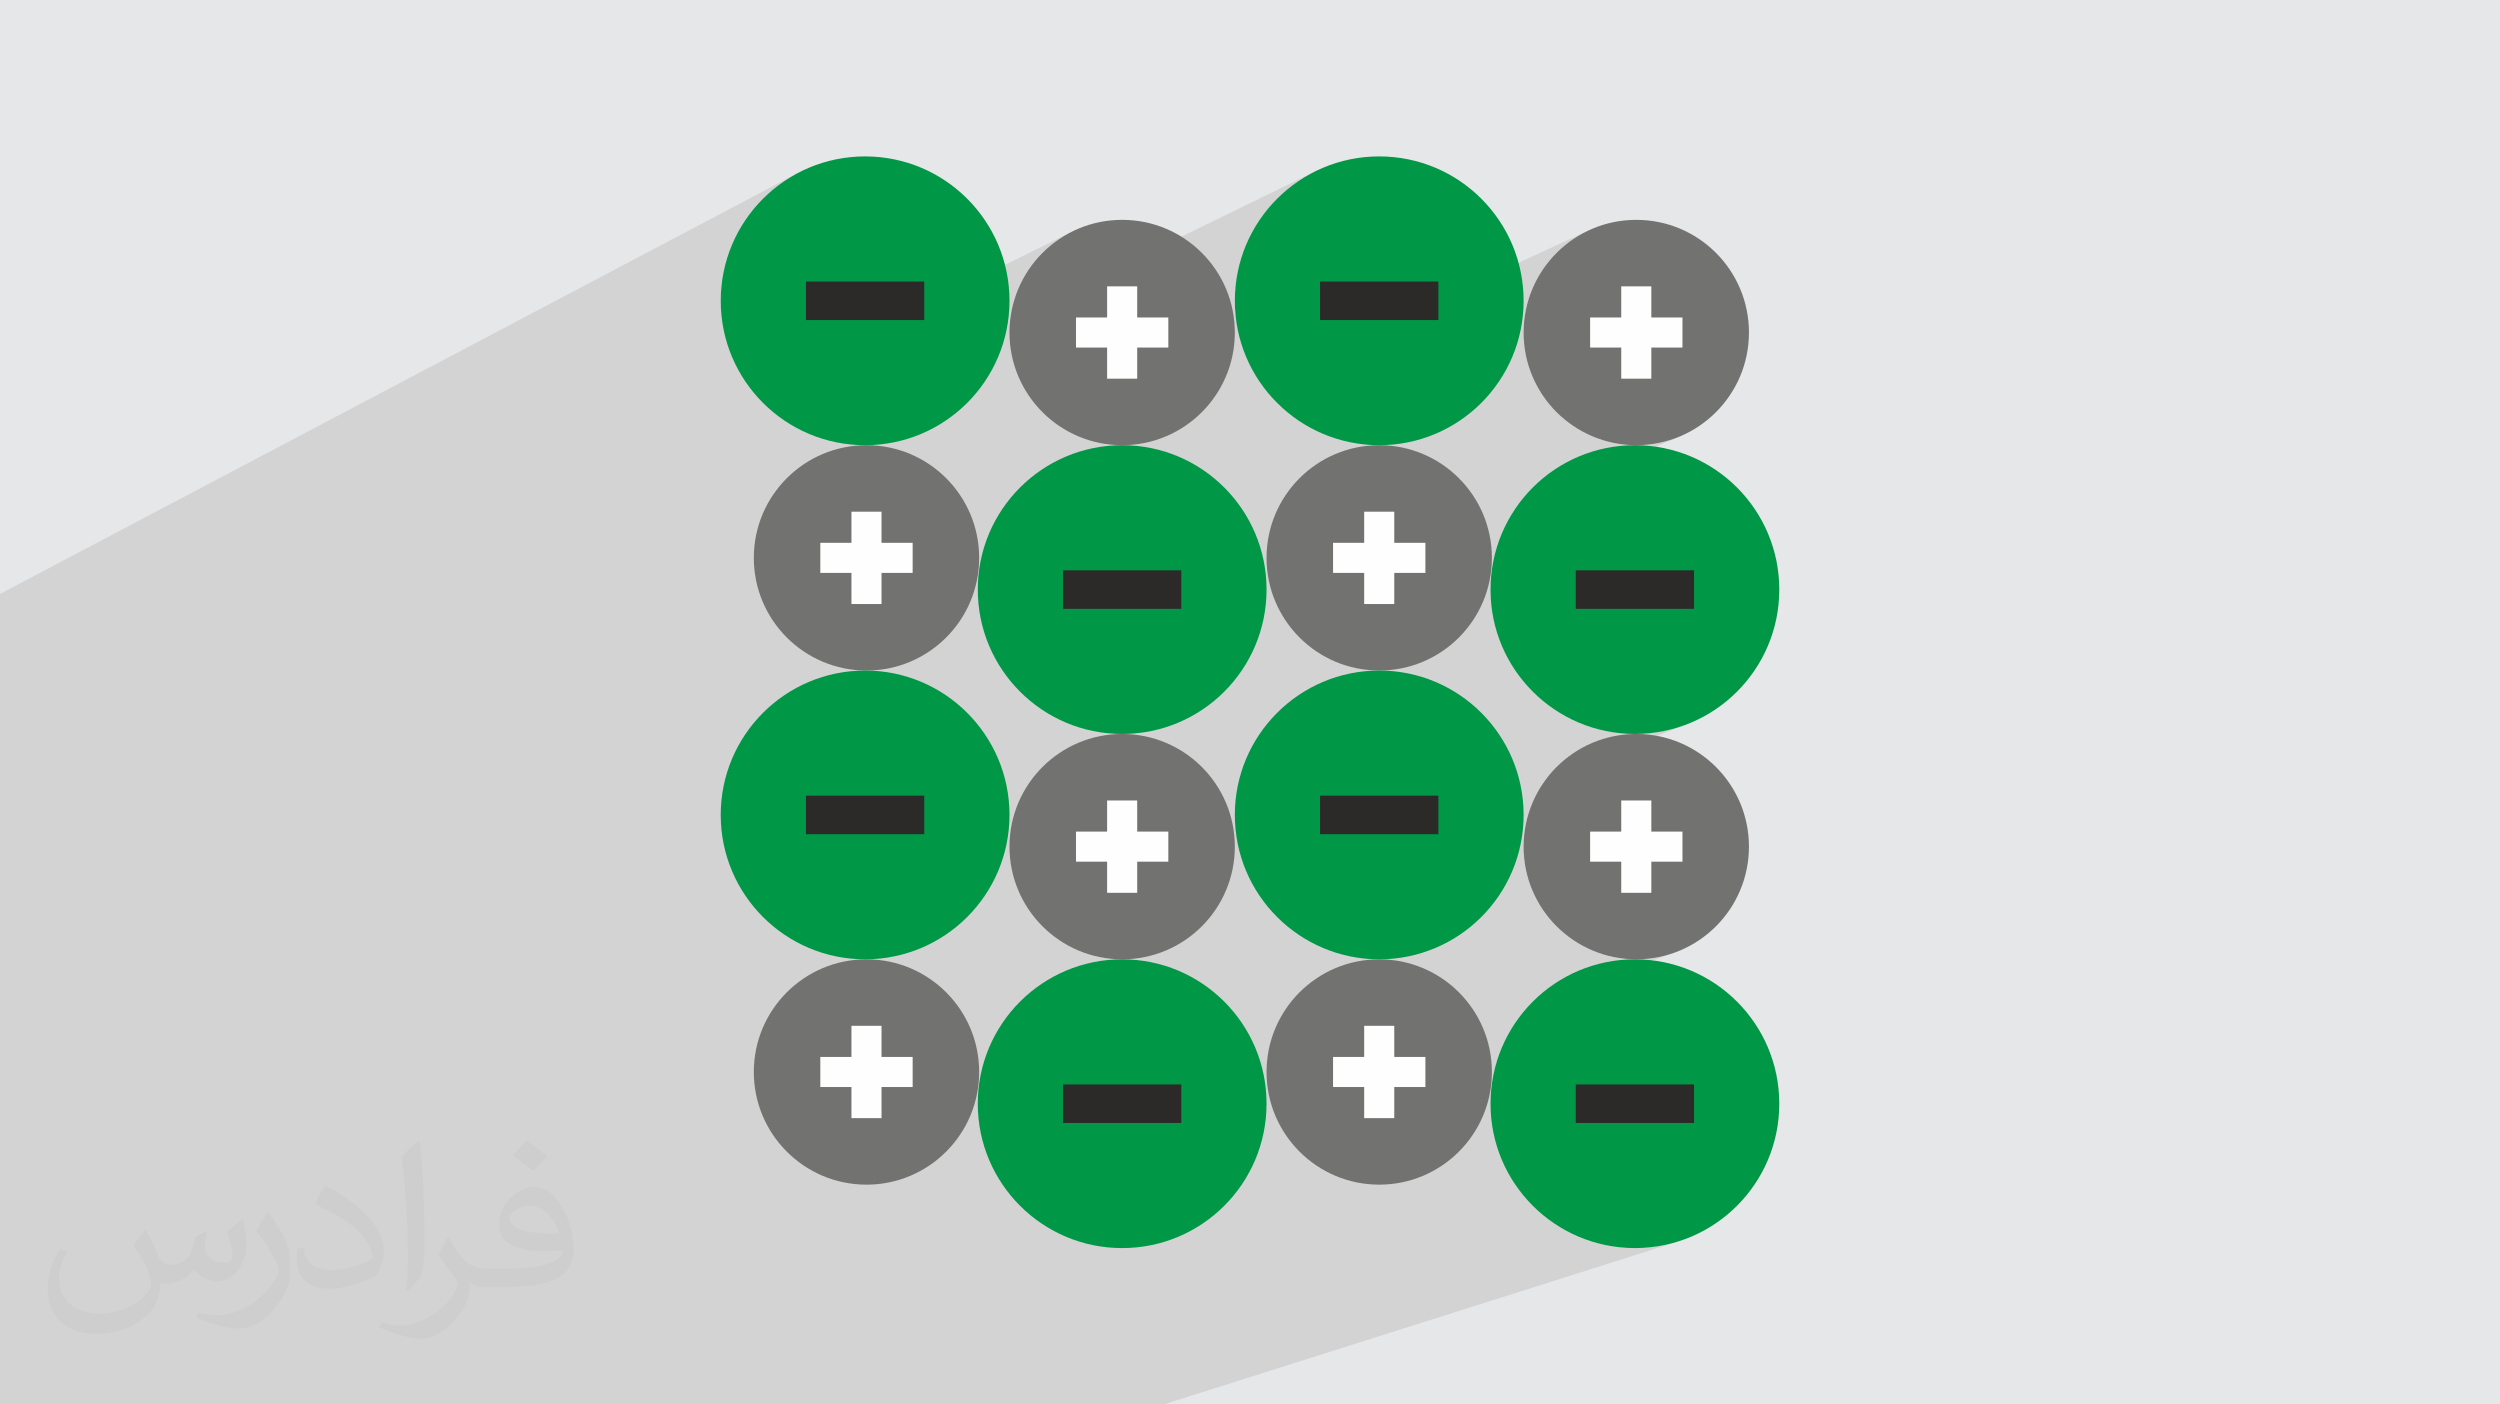 <?xml version="1.0" encoding="UTF-8"?>
<!DOCTYPE svg PUBLIC "-//W3C//DTD SVG 1.0//EN" "http://www.w3.org/TR/2001/REC-SVG-20010904/DTD/svg10.dtd">
<!-- Creator: CorelDRAW -->
<svg xmlns="http://www.w3.org/2000/svg" xml:space="preserve" width="94.192mm" height="52.917mm" version="1.0" style="shape-rendering:geometricPrecision; text-rendering:geometricPrecision; image-rendering:optimizeQuality; fill-rule:evenodd; clip-rule:evenodd"
viewBox="0 0 9404.92 5283.66"
 xmlns:xlink="http://www.w3.org/1999/xlink"
 xmlns:xodm="http://www.corel.com/coreldraw/odm/2003">
 <rect x="0" y="0" width="9404.92" height="5283.66" fill="#808080" stroke="none"/>
 <defs>
  <style type="text/css">
   <![CDATA[
    .fil5 {fill:#727271}
    .fil3 {fill:#009846}
    .fil6 {fill:#FEFEFE;fill-rule:nonzero}
    .fil4 {fill:#2B2A29;fill-rule:nonzero}
    .fil2 {fill:#373435;fill-opacity:0.031}
    .fil1 {fill:#2B2A29;fill-opacity:0.102}
    .fil0 {fill:#E6E7E8}
   ]]>
  </style>
 </defs>
 <g id="Layer_x0020_1">
  <polygon class="fil0" points="-0,0 9404.92,0 9404.92,5283.66 1672.64,5283.66 -0,5283.66 -0,5280.12 -0,3932.7 "/>
  <polygon class="fil1" points="2805.94,5283.66 2584.66,5283.66 2418.75,5283.66 2142.66,5283.66 1950.96,5283.66 1672.96,5283.66 1672.64,5283.66 1532.74,5283.66 1480.97,5283.66 1388.91,5283.66 1374.16,5283.66 1292.73,5283.66 1196.6,5283.66 1128.07,5283.66 1063.74,5283.66 952.81,5283.66 762.72,5283.66 752.07,5283.66 740.88,5283.66 607.95,5283.66 441.47,5283.66 385.49,5283.66 271.33,5283.66 13.64,5283.66 -0,5283.66 -0,5280.12 -0,5259.11 -0,5201.28 -0,5173.07 -0,5149.04 -0,5110.84 -0,5060.84 -0,5044.14 -0,4985.44 -0,4967.71 -0,4947.58 -0,4891.85 -0,4884.84 -0,4774.98 -0,4755.5 -0,4717 -0,4679.58 -0,4625.18 -0,4584.09 -0,4565.75 -0,4497.96 -0,4479.54 -0,4459.66 -0,4299.93 -0,4295.58 -0,4216.23 -0,4215.37 -0,4201.52 -0,4162.04 -0,4096.51 -0,4007.23 -0,4002.37 -0,3948.82 -0,3932.7 -0,3932.31 -0,3925.85 -0,3778.37 -0,3723.42 -0,3658.68 -0,3626.15 -0,3576.78 -0,3513.55 -0,3486.39 -0,3478.33 -0,3436.92 -0,3432.34 -0,3403 -0,3385.6 -0,3292.02 -0,3287.58 -0,3198.31 -0,3153 -0,3148.27 -0,3102.54 -0,3060.44 -0,2924.34 -0,2875.83 -0,2799.9 -0,2605.12 -0,2234.27 2995.56,653.96 2972.82,667.04 2950.78,681.17 2929.48,696.32 2908.97,712.43 2889.26,729.51 2870.39,747.5 2852.4,766.36 2835.33,786.07 2819.21,806.59 2804.06,827.89 2789.94,849.92 2776.86,872.67 2764.86,896.09 2753.98,920.16 2744.26,944.82 2735.72,970.06 2728.4,995.83 2722.33,1022.11 2717.56,1048.86 2714.1,1076.05 2712,1103.64 2711.3,1131.59 2712,1159.53 2714.1,1187.12 2717.56,1214.31 2718.38,1218.96 3031.93,1059.09 3477.05,1059.09 3477.05,1147.56 4037.78,868.85 4019.5,878.22 4001.75,888.42 3984.56,899.45 3967.93,911.26 3951.93,923.85 3936.54,937.17 3921.82,951.2 3907.79,965.93 3894.46,981.3 3881.88,997.32 3870.07,1013.93 3859.05,1031.13 3848.83,1048.88 3839.48,1067.15 3830.99,1085.94 3823.4,1105.18 3816.73,1124.88 3811.02,1144.99 3806.29,1165.5 3802.56,1186.36 3800.21,1204.9 4953.1,641.97 4929.68,653.96 4906.93,667.04 4884.89,681.17 4863.6,696.32 4843.08,712.43 4823.37,729.51 4804.51,747.5 4786.51,766.36 4769.44,786.07 4753.32,806.59 4738.18,827.89 4724.05,849.92 4710.97,872.67 4698.98,896.09 4688.09,920.16 4678.37,944.82 4669.83,970.06 4662.51,995.83 4656.44,1022.11 4651.67,1048.86 4648.21,1076.05 4646.12,1103.64 4645.41,1131.59 4646.12,1159.53 4648.21,1187.12 4650.85,1207.85 4966.03,1059.09 5411.16,1059.09 5411.16,1127.6 5971.89,868.85 5953.61,878.22 5935.86,888.42 5918.66,899.45 5902.04,911.26 5886.03,923.85 5870.65,937.17 5855.93,951.2 5841.9,965.93 5828.58,981.3 5815.99,997.32 5804.17,1013.93 5793.15,1031.13 5782.94,1048.88 5773.58,1067.15 5765.09,1085.94 5757.5,1105.18 5750.84,1124.88 5745.12,1144.99 5740.39,1165.5 5736.67,1186.36 5733.97,1207.58 5732.33,1229.11 5731.98,1243.03 6099.08,1077.25 6212.23,1077.25 6212.23,1194.35 6329.32,1194.35 6329.32,1307.49 6212.23,1358.94 6212.23,1424.59 5877.7,1570.77 5886.03,1577.99 5902.04,1590.57 5918.66,1602.39 5935.86,1613.42 5953.61,1623.62 5971.89,1632.99 5990.66,1641.47 6009.91,1649.06 6029.6,1655.72 6049.72,1661.44 6070.23,1666.18 6091.1,1669.9 6112.32,1672.6 6133.83,1674.24 6155.65,1674.78 6177.46,1674.24 6198.99,1672.6 6220.2,1669.9 6241.07,1666.18 6261.58,1661.44 6281.69,1655.72 6301.39,1649.06 6320.63,1641.47 5707.77,1903.37 5700.01,1914.27 5685.88,1936.31 5672.8,1959.05 5660.81,1982.48 5649.93,2006.54 5640.2,2031.2 5631.66,2056.45 5624.35,2082.22 5618.27,2108.5 5613.5,2135.25 5610.05,2162.44 5607.95,2190.02 5607.24,2217.97 5607.95,2245.92 5610.05,2273.51 5610.51,2277.13 5927.88,2145.47 6373,2145.47 6373,2290.47 5722.62,2552.47 5731.28,2563.49 5748.36,2583.2 5766.34,2602.06 5785.2,2620.05 5804.91,2637.13 5825.44,2653.24 5846.73,2668.39 5868.78,2682.52 5891.52,2695.6 5914.95,2707.59 5939,2718.47 5963.67,2728.2 5988.91,2736.74 6014.68,2744.06 6040.96,2750.13 6067.71,2754.9 6094.9,2758.35 6122.49,2760.45 6150.44,2761.16 6178.39,2760.45 6205.97,2758.35 6233.16,2754.9 6259.91,2750.13 6286.19,2744.06 6311.96,2736.74 6337.21,2728.2 5817.49,2929.52 5815.99,2931.42 5804.17,2948.04 5793.15,2965.24 5782.94,2982.98 5773.58,3001.27 5765.09,3020.04 5757.5,3039.29 5750.84,3058.98 5745.12,3079.1 5740.39,3099.61 5736.67,3120.48 5733.97,3141.69 5733.3,3150.48 6099.08,3011.36 6212.23,3011.36 6212.23,3128.45 6329.32,3128.45 6329.32,3241.6 6212.23,3284.78 6212.23,3358.7 5859.24,3487.89 5870.65,3498.77 5886.03,3512.1 5902.04,3524.68 5918.66,3536.5 5935.86,3547.52 5953.61,3557.73 5971.89,3567.09 5990.66,3575.58 6009.91,3583.17 6029.6,3589.84 6049.72,3595.55 6070.23,3600.28 6091.1,3604 6112.32,3606.7 6133.83,3608.34 6155.65,3608.89 6177.46,3608.34 6198.99,3606.7 6220.2,3604 6241.07,3600.28 6261.58,3595.55 6281.69,3589.84 6301.39,3583.17 5757.7,3777.04 5748.36,3786.85 5731.28,3806.56 5715.16,3827.09 5700.01,3848.37 5685.88,3870.42 5672.8,3893.17 5660.81,3916.59 5649.93,3940.64 5640.2,3965.32 5631.66,3990.56 5624.35,4016.33 5618.27,4042.61 5613.5,4069.36 5610.05,4096.55 5607.95,4124.14 5607.24,4152.08 5607.95,4180.03 5608.64,4189.12 5927.88,4079.58 6373,4079.58 6373,4224.58 5696,4449.52 5700.01,4455.78 5715.16,4477.08 5731.28,4497.6 5748.36,4517.31 5766.34,4536.17 5785.2,4554.17 5804.91,4571.24 5825.44,4587.36 5846.73,4602.5 5868.78,4616.63 5891.52,4629.71 5914.95,4641.7 5939,4652.59 5963.67,4662.31 5988.91,4670.85 6014.68,4678.17 6040.96,4684.24 6067.71,4689.01 6094.9,4692.47 6122.49,4694.56 6150.44,4695.27 6178.39,4694.56 6205.97,4692.47 6233.16,4689.01 6259.91,4684.24 6286.19,4678.17 6311.96,4670.85 4376.89,5283.66 3185.56,5283.66 2807.86,5283.66 "/>
  <path class="fil2" d="M548.54 4627.69c17.95,27.21 29.6,53.36 40.96,82.43 8.45,16.91 12.93,48.09 52.57,48.09 11.61,0 28.28,-3.42 43.06,-11.61 16.63,-8.73 29.32,-21.94 35.94,-42l15.85 -53.36 38.57 -19.02 2.64 2.64c-5.27,20.09 -6.59,39.36 -6.59,54.43 0,44.63 38.57,61.56 69.22,61.56 17.95,0 34.09,-8.73 34.09,-25.11 0,-21.13 -8.98,-57.06 -20.62,-89.29 17.95,-17.95 35.94,-35.94 56.53,-50.47l3.17 1.6c8.98,38.04 14,75.56 14,100.66 0,24.57 -10.83,51.79 -19.81,69.49 -18.49,34.87 -51.25,62.62 -90.87,62.62 -30.1,0 -63.65,-15.07 -86.66,-43.06l-1.32 0c-21.66,26.96 -55.22,51.25 -108.86,51.25l-16.63 0c-2.64,35.41 -10.29,60.49 -21.94,82.95 -31.95,62.34 -126.81,106.47 -216.1,106.47 -124.17,0 -186.51,-71.59 -186.51,-166.96 0,-58.91 19.27,-113.6 48.88,-152.42l24.29 10.04c-18.49,35.41 -30.91,68.68 -30.91,101.45 0,89.29 72.66,131.83 156.4,131.83 77.68,0 173.83,-49.41 191.28,-106.72 -6.59,-62.62 -30.1,-91.93 -66.04,-148.99 10.83,-19.02 24.83,-38.04 42.28,-58.38l3.17 0 0 0 0 0 -0.02 -0.09zm1432.13 -336.04c26.15,16.39 51.79,35.66 76.87,57.85 -14,19.81 -31.45,37.79 -53.11,53.64 -25.11,-20.34 -50.19,-37.79 -75.84,-56.27 17.42,-19.55 34.62,-38.29 52.04,-55.22l0 0 0 0 0 0 0 0 0 0 0.03 0zm13.47 244.11c-42.28,0 -76.87,27.75 -76.87,48.34 0,44.13 84.53,57.85 185.72,57.31 -12.68,-51.79 -57.06,-105.68 -108.86,-105.68l0.01 0.03zm-94.86 236.19c54.96,0 103.04,-1.6 139.74,-10.83 40.96,-10.29 75.56,-30.91 75.56,-45.17 0,-3.7 0,-8.19 -1.32,-11.89 -22.98,2.11 -49.41,2.11 -72.38,2.11 -74.49,0 -131.55,-16.91 -154.02,-58.66 -5.55,-11.61 -9.51,-24.57 -9.51,-39.36 0,-40.43 17.42,-79.79 48.09,-107 25.61,-22.45 53.89,-36.44 82.67,-36.44 52.04,0 93.51,41.75 122.57,107.54 15.85,35.94 26.68,77.4 26.68,129.72 0,34.87 -9.51,64.19 -31.17,85.85 -40.43,39.11 -114.92,53.89 -229.04,53.89l-51.79 0 0 0 -13.47 0c-28.28,0 -48.62,-5.02 -64.72,-17.42l-2.64 0c0.79,6.59 1.32,12.93 1.32,19.02 0,25.61 -8.45,58.38 -25.61,84.53 -50.72,75.3 -105.68,108.04 -153.24,108.04 -48.09,0 -107,-18.49 -160.11,-42.54l9.51 -18.49c17.17,7.13 40.96,11.89 73.7,11.89 85.85,0 198.66,-82.43 212.66,-163 -3.17,-6.59 -8.98,-15.32 -17.17,-24.57 -25.11,-29.85 -40.96,-54.68 -55.75,-80.83 12.68,-25.11 24.29,-45.17 35.13,-63.4l4.49 -0.53c36.72,74.77 69.99,117.55 144.23,117.55l11.61 0 0 0 53.89 0 0 0 0 0 0 0 0 0 0 0 0.09 0.01zm-371.98 79c6.34,-34.34 6.87,-72.91 6.87,-108.86l0 -53.36c0,-99.6 -12.68,-244.36 -22.98,-338.68 17.95,-19.27 43.06,-42 62.87,-57.31l5.81 1.6c13.47,118.62 16.63,256 16.63,383.06 0,33.3 -1.32,65.79 -4.49,89.55 -1.85,30.1 -19.27,52.83 -56.53,87.7l-8.19 -3.7zm-382.8 -157.19c1.85,46.77 24.83,83.49 105.15,83.49 49.93,0 92.19,-12.93 138.96,-35.13 8.45,-3.7 12.93,-8.73 12.93,-12.93 0,-29.32 -22.45,-68.15 -60.23,-103.55 -36.72,-33.3 -85.34,-62.62 -130.76,-82.18 -15.6,-6.59 -20.62,-13.47 -20.62,-20.09 0,-13.47 17.95,-41.75 32.77,-62.09l5.02 -0.53c52.04,27.21 110.17,67.64 153.24,112.53 39.11,41.47 63.4,83.49 63.4,129.19 0,33.81 -10.29,65.51 -26.96,95.11 -57.06,28.79 -117.83,50.72 -178.06,50.72 -73.17,0 -123.1,-34.34 -123.1,-114.92 0,-8.73 0,-22.19 3.17,-39.64l25.11 0 0 0 0 0 0 0 0 0 0 0 -0.02 0zm-132.37 -132.9l45.45 73.45c16.63,27.21 32.23,56.81 32.23,103.55l0 59.7c0,48.34 -30.91,100.13 -80.83,151.38 -39.11,34.62 -73.7,49.41 -105.68,49.41 -47.55,0 -101.98,-14.79 -164.85,-41.75l7.13 -18.49c19.81,5.27 42.79,9.77 71.06,9.77 90.36,-0.53 182.8,-66.57 225.08,-147.15 5.02,-9.26 6.87,-17.95 6.87,-24.04 0,-9.26 -5.02,-19.55 -8.98,-28.79 -22.98,-43.31 -48.62,-82.95 -76.87,-119.68 14.79,-23.25 29.6,-45.7 45.7,-67.9l3.7 0.53 0 0 0 0 0 0 0 0 0 0 -0.02 0.01z"/>
  <g id="_2104602407344">
   <g>
    <circle class="fil3" cx="3254.49" cy="1131.59" r="543.19"/>
    <polygon class="fil4" points="3031.93,1204.1 3031.93,1059.09 3477.05,1059.09 3477.05,1204.1 "/>
   </g>
   <g>
    <circle class="fil5" cx="4221.54" cy="1250.92" r="423.86"/>
    <g>
     <polygon class="fil6" points="4047.87,1307.49 4047.87,1194.35 4395.21,1194.35 4395.21,1307.49 "/>
     <polygon class="fil6" points="4278.11,1424.59 4164.96,1424.59 4164.96,1077.25 4278.11,1077.25 "/>
    </g>
   </g>
   <g>
    <circle class="fil3" cx="5188.59" cy="1131.59" r="543.19"/>
    <polygon class="fil4" points="4966.03,1204.1 4966.03,1059.09 5411.16,1059.09 5411.16,1204.1 "/>
   </g>
   <g>
    <circle class="fil5" cx="6155.65" cy="1250.92" r="423.86"/>
    <g>
     <polygon class="fil6" points="5981.97,1307.49 5981.97,1194.35 6329.32,1194.35 6329.32,1307.49 "/>
     <polygon class="fil6" points="6212.23,1424.59 6099.08,1424.59 6099.08,1077.25 6212.23,1077.25 "/>
    </g>
   </g>
   <g>
    <circle class="fil5" cx="3259.7" cy="2098.64" r="423.86"/>
    <g>
     <polygon class="fil6" points="3086.03,2155.22 3086.03,2042.07 3433.36,2042.07 3433.36,2155.22 "/>
     <polygon class="fil6" points="3316.27,2272.31 3203.12,2272.31 3203.12,1924.98 3316.27,1924.98 "/>
    </g>
   </g>
   <g>
    <circle class="fil3" cx="4221.54" cy="2217.97" r="543.19"/>
    <polygon class="fil4" points="3998.98,2290.47 3998.98,2145.47 4444.1,2145.47 4444.1,2290.47 "/>
   </g>
   <g>
    <circle class="fil5" cx="5188.59" cy="2098.64" r="423.86"/>
    <g>
     <polygon class="fil6" points="5014.93,2155.22 5014.93,2042.07 5362.26,2042.07 5362.26,2155.22 "/>
     <polygon class="fil6" points="5245.17,2272.31 5132.02,2272.31 5132.02,1924.98 5245.17,1924.98 "/>
    </g>
   </g>
   <g>
    <circle class="fil3" cx="6150.44" cy="2217.97" r="543.19"/>
    <polygon class="fil4" points="5927.88,2290.47 5927.88,2145.47 6373,2145.47 6373,2290.47 "/>
   </g>
   <g>
    <circle class="fil3" cx="3254.49" cy="3065.7" r="543.19"/>
    <polygon class="fil4" points="3031.93,3138.2 3031.93,2993.2 3477.05,2993.2 3477.05,3138.2 "/>
   </g>
   <g>
    <circle class="fil5" cx="4221.54" cy="3185.03" r="423.86"/>
    <g>
     <polygon class="fil6" points="4047.87,3241.6 4047.87,3128.45 4395.21,3128.45 4395.21,3241.6 "/>
     <polygon class="fil6" points="4278.11,3358.7 4164.96,3358.7 4164.96,3011.36 4278.11,3011.36 "/>
    </g>
   </g>
   <g>
    <circle class="fil3" cx="5188.59" cy="3065.7" r="543.19"/>
    <polygon class="fil4" points="4966.03,3138.2 4966.03,2993.2 5411.16,2993.2 5411.16,3138.2 "/>
   </g>
   <g>
    <circle class="fil5" cx="6155.65" cy="3185.03" r="423.86"/>
    <g>
     <polygon class="fil6" points="5981.97,3241.6 5981.97,3128.45 6329.32,3128.45 6329.32,3241.6 "/>
     <polygon class="fil6" points="6212.23,3358.7 6099.08,3358.7 6099.08,3011.36 6212.23,3011.36 "/>
    </g>
   </g>
   <g>
    <circle class="fil5" cx="3259.7" cy="4032.75" r="423.86"/>
    <g>
     <polygon class="fil6" points="3086.03,4089.33 3086.03,3976.18 3433.36,3976.18 3433.36,4089.33 "/>
     <polygon class="fil6" points="3316.27,4206.42 3203.12,4206.42 3203.12,3859.08 3316.27,3859.08 "/>
    </g>
   </g>
   <g>
    <circle class="fil3" cx="4221.54" cy="4152.08" r="543.19"/>
    <polygon class="fil4" points="3998.98,4224.58 3998.98,4079.58 4444.1,4079.58 4444.1,4224.58 "/>
   </g>
   <g>
    <circle class="fil5" cx="5188.59" cy="4032.75" r="423.86"/>
    <g>
     <polygon class="fil6" points="5014.93,4089.33 5014.93,3976.18 5362.26,3976.18 5362.26,4089.33 "/>
     <polygon class="fil6" points="5245.17,4206.42 5132.02,4206.42 5132.02,3859.08 5245.17,3859.08 "/>
    </g>
   </g>
   <g>
    <circle class="fil3" cx="6150.44" cy="4152.08" r="543.19"/>
    <polygon class="fil4" points="5927.88,4224.58 5927.88,4079.58 6373,4079.58 6373,4224.58 "/>
   </g>
  </g>
 </g>
</svg>
